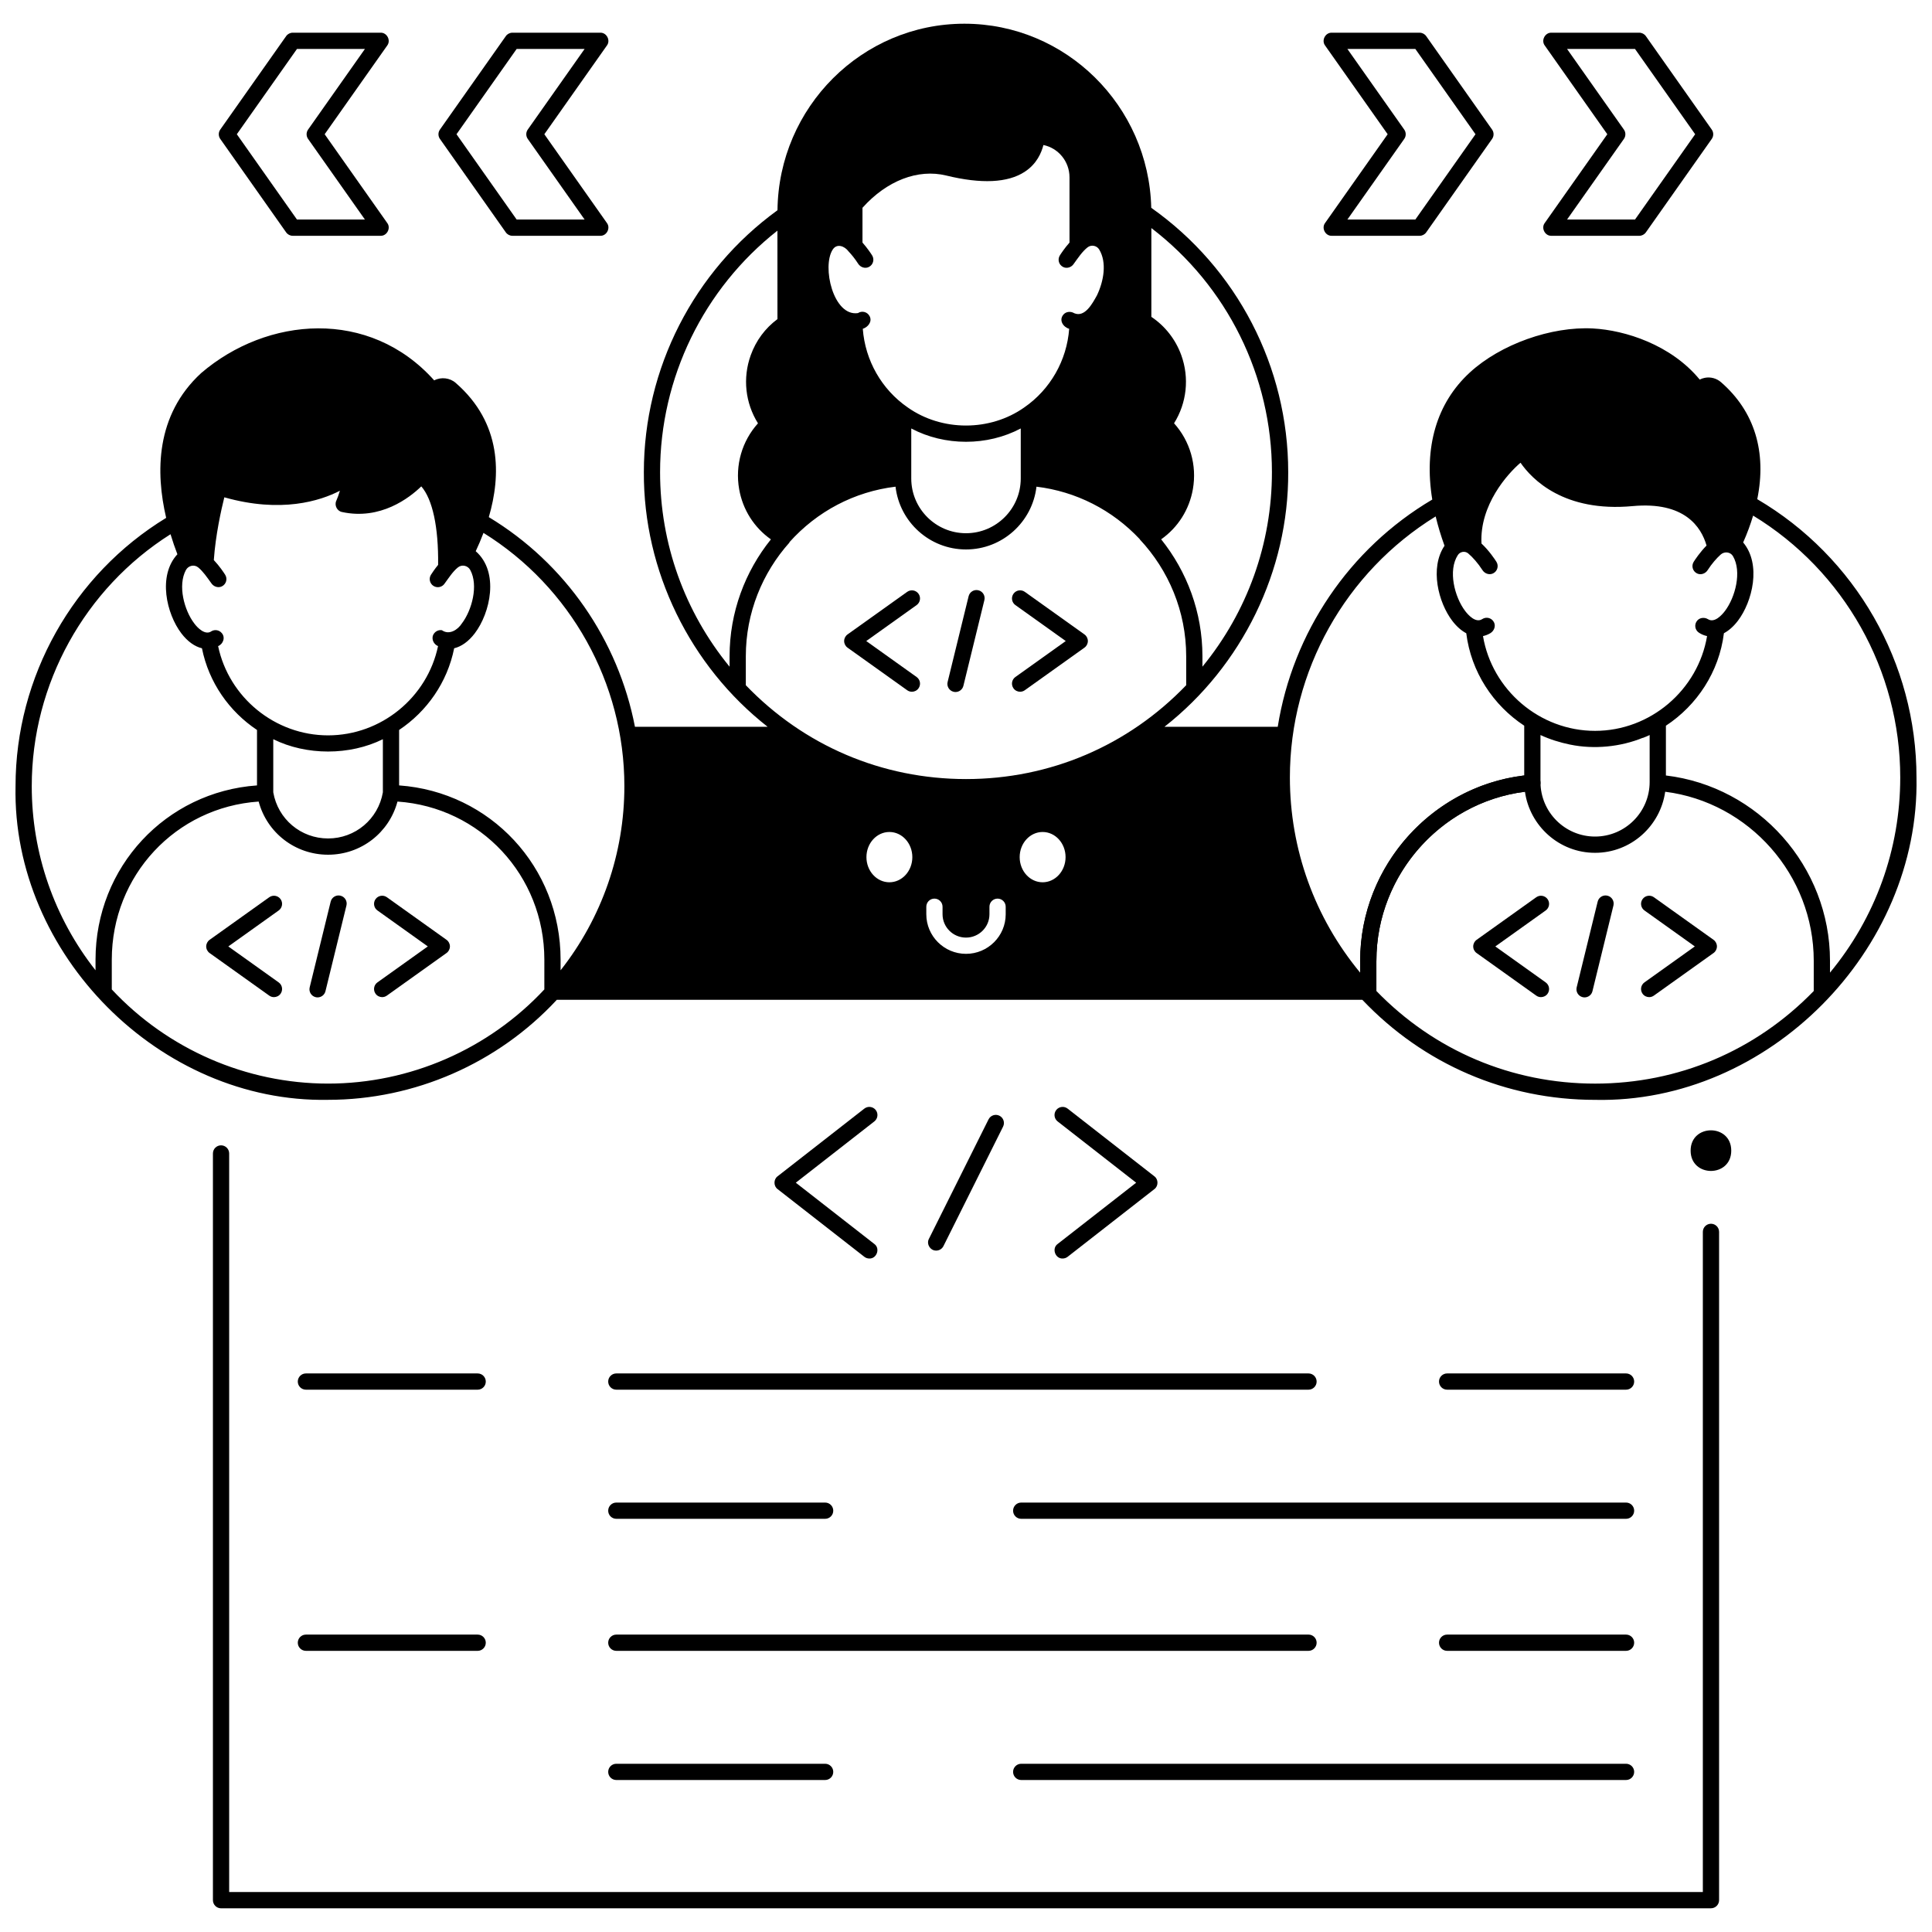 <?xml version="1.0" encoding="UTF-8"?>
<!-- Uploaded to: SVG Repo, www.svgrepo.com, Generator: SVG Repo Mixer Tools -->
<svg width="800px" height="800px" version="1.1" viewBox="144 144 512 512" xmlns="http://www.w3.org/2000/svg">
 <defs>
  <clipPath id="a">
   <path d="m148.09 150h503.81v286h-503.81z"/>
  </clipPath>
 </defs>
 <path d="m385.66 327.32c-0.434 0-0.871-0.129-1.25-0.402l-15.801-11.281c-0.566-0.402-0.902-1.059-0.902-1.754 0-0.695 0.336-1.348 0.902-1.754l15.801-11.281c0.965-0.691 2.312-0.469 3.004 0.5 0.691 0.969 0.465 2.312-0.5 3.004l-13.348 9.531 13.348 9.531c0.969 0.691 1.191 2.035 0.5 3.004-0.422 0.59-1.082 0.902-1.754 0.902z"/>
 <path d="m414.34 327.32c-0.672 0-1.332-0.312-1.754-0.902-0.691-0.969-0.469-2.312 0.5-3.004l13.348-9.531-13.348-9.531c-0.969-0.691-1.191-2.035-0.5-3.004 0.691-0.969 2.035-1.191 3.004-0.5l15.801 11.281c0.566 0.402 0.902 1.059 0.902 1.754 0 0.695-0.336 1.348-0.902 1.754l-15.801 11.281c-0.379 0.273-0.816 0.402-1.25 0.402z"/>
 <path d="m397.22 327.39c-0.168 0-0.34-0.02-0.512-0.062-1.156-0.281-1.863-1.449-1.578-2.602l5.562-22.715c0.281-1.156 1.449-1.867 2.602-1.578 1.156 0.281 1.859 1.449 1.578 2.602l-5.562 22.715c-0.238 0.984-1.121 1.641-2.09 1.641z"/>
 <path d="m216.6 408.25c-0.434 0-0.871-0.129-1.25-0.402l-15.801-11.281c-0.566-0.402-0.902-1.055-0.902-1.75s0.336-1.348 0.902-1.754l15.801-11.281c0.965-0.691 2.312-0.469 3.004 0.5 0.691 0.969 0.465 2.312-0.5 3.004l-13.348 9.531 13.348 9.531c0.969 0.691 1.191 2.035 0.5 3.004-0.418 0.582-1.082 0.898-1.754 0.898z"/>
 <path d="m245.28 408.25c-0.672 0-1.332-0.312-1.754-0.902-0.691-0.969-0.469-2.312 0.5-3.004l13.348-9.531-13.348-9.531c-0.969-0.691-1.191-2.035-0.5-3.004s2.035-1.191 3.004-0.5l15.801 11.281c0.566 0.402 0.902 1.059 0.902 1.754 0 0.695-0.336 1.348-0.902 1.75l-15.801 11.281c-0.379 0.273-0.82 0.406-1.25 0.406z"/>
 <path d="m228.16 408.32c-0.168 0-0.34-0.02-0.512-0.062-1.156-0.281-1.863-1.449-1.578-2.602l5.562-22.711c0.281-1.152 1.449-1.863 2.602-1.578 1.156 0.281 1.863 1.449 1.578 2.602l-5.562 22.711c-0.242 0.984-1.121 1.641-2.09 1.641z"/>
 <path d="m552.37 408.25c-0.434 0-0.871-0.129-1.25-0.402l-15.801-11.281c-0.566-0.402-0.902-1.055-0.902-1.75s0.336-1.348 0.902-1.754l15.801-11.281c0.965-0.691 2.309-0.469 3.004 0.5 0.691 0.969 0.469 2.312-0.5 3.004l-13.348 9.531 13.348 9.531c0.969 0.691 1.191 2.035 0.5 3.004-0.418 0.582-1.082 0.898-1.754 0.898z"/>
 <path d="m581.05 408.25c-0.672 0-1.332-0.312-1.754-0.902-0.691-0.969-0.469-2.312 0.5-3.004l13.348-9.531-13.348-9.531c-0.969-0.691-1.191-2.035-0.5-3.004s2.035-1.191 3.004-0.5l15.801 11.281c0.566 0.402 0.902 1.059 0.902 1.754 0 0.695-0.336 1.348-0.902 1.75l-15.801 11.281c-0.383 0.273-0.816 0.406-1.25 0.406z"/>
 <path d="m563.93 408.32c-0.172 0-0.344-0.02-0.516-0.062-1.156-0.281-1.859-1.449-1.578-2.602l5.562-22.711c0.281-1.156 1.457-1.867 2.602-1.578 1.156 0.281 1.859 1.449 1.578 2.602l-5.562 22.711c-0.238 0.984-1.117 1.641-2.086 1.641z"/>
 <path d="m506.61 400.77c-1.188 0-2.152-0.965-2.152-2.152 0-25.676 19.98-47.336 45.48-49.312 1.188-0.086 2.223 0.797 2.312 1.98s-0.793 2.223-1.98 2.312c-23.277 1.805-41.508 21.578-41.508 45.02 0.004 1.188-0.961 2.152-2.152 2.152z"/>
 <path d="m574.92 512.28h-47.418c-1.188 0-2.152-0.965-2.152-2.152s0.965-2.152 2.152-2.152h47.418c1.188 0 2.152 0.965 2.152 2.152s-0.961 2.152-2.152 2.152z"/>
 <path d="m490.77 512.28h-183.44c-1.188 0-2.152-0.965-2.152-2.152s0.965-2.152 2.152-2.152h183.44c1.188 0 2.152 0.965 2.152 2.152s-0.961 2.152-2.152 2.152z"/>
 <path d="m574.92 546.5h-160.29c-1.188 0-2.152-0.965-2.152-2.152s0.965-2.152 2.152-2.152h160.29c1.188 0 2.152 0.965 2.152 2.152s-0.961 2.152-2.152 2.152z"/>
 <path d="m362.67 546.5h-55.34c-1.188 0-2.152-0.965-2.152-2.152s0.965-2.152 2.152-2.152h55.34c1.188 0 2.152 0.965 2.152 2.152s-0.965 2.152-2.152 2.152z"/>
 <path d="m270.59 512.28h-45.52c-1.188 0-2.152-0.965-2.152-2.152s0.965-2.152 2.152-2.152h45.516c1.188 0 2.152 0.965 2.152 2.152 0.004 1.188-0.961 2.152-2.148 2.152z"/>
 <path d="m574.92 581.49h-47.418c-1.188 0-2.152-0.965-2.152-2.152s0.965-2.152 2.152-2.152h47.418c1.188 0 2.152 0.965 2.152 2.152s-0.961 2.152-2.152 2.152z"/>
 <path d="m490.77 581.49h-183.44c-1.188 0-2.152-0.965-2.152-2.152s0.965-2.152 2.152-2.152l183.44-0.004c1.188 0 2.152 0.965 2.152 2.152 0 1.191-0.961 2.156-2.152 2.156z"/>
 <path d="m574.92 615.72h-160.29c-1.188 0-2.152-0.965-2.152-2.152s0.965-2.152 2.152-2.152h160.29c1.188 0 2.152 0.965 2.152 2.152s-0.961 2.152-2.152 2.152z"/>
 <path d="m362.67 615.72h-55.34c-1.188 0-2.152-0.965-2.152-2.152s0.965-2.152 2.152-2.152h55.34c1.188 0 2.152 0.965 2.152 2.152s-0.965 2.152-2.152 2.152z"/>
 <path d="m270.59 581.49h-45.52c-1.188 0-2.152-0.965-2.152-2.152s0.965-2.152 2.152-2.152h45.516c1.188 0 2.152 0.965 2.152 2.152 0.004 1.188-0.961 2.152-2.148 2.152z"/>
 <path d="m392.1 475.42c-1.551 0.035-2.66-1.73-1.926-3.117l15.801-31.66c0.531-1.062 1.824-1.496 2.887-0.965s1.496 1.824 0.965 2.887l-15.801 31.66c-0.375 0.758-1.137 1.195-1.926 1.195z"/>
 <path d="m374.38 477.52c-0.461 0-0.93-0.148-1.324-0.457l-22.988-17.938c-1.094-0.809-1.094-2.586 0-3.394l22.988-17.938c0.938-0.73 2.289-0.566 3.023 0.371 0.73 0.938 0.562 2.289-0.371 3.023l-20.812 16.238 20.812 16.238c1.625 1.18 0.637 3.93-1.328 3.856z"/>
 <path d="m425.61 477.52c-1.965 0.074-2.949-2.676-1.324-3.852l20.812-16.238-20.812-16.238c-0.938-0.73-1.102-2.086-0.375-3.023 0.734-0.938 2.086-1.102 3.023-0.371l22.988 17.938c1.094 0.809 1.094 2.586 0 3.394l-22.988 17.938c-0.391 0.305-0.859 0.453-1.324 0.453z"/>
 <path d="m597.42 649.72h-394.84c-1.188 0-2.152-0.965-2.152-2.152v-197.89c0-1.188 0.965-2.152 2.152-2.152s2.152 0.965 2.152 2.152v195.73h390.54v-174.95c0-1.188 0.965-2.152 2.152-2.152s2.152 0.965 2.152 2.152v177.1c0 1.191-0.961 2.156-2.152 2.156z"/>
 <path d="m602.8 448.93c0 7.176-10.766 7.176-10.766 0 0-7.176 10.766-7.176 10.766 0"/>
 <path d="m520.2 206.49h-23.277c-1.691 0.055-2.777-2.043-1.762-3.394l16.582-23.52-16.582-23.516c-1.02-1.352 0.07-3.449 1.762-3.394h23.277c0.699 0 1.355 0.34 1.762 0.914l17.457 24.758c0.523 0.742 0.523 1.738 0 2.481l-17.457 24.758c-0.406 0.574-1.062 0.914-1.762 0.914zm-19.129-4.309h18.008l15.941-22.605-15.941-22.605h-18.008l15.066 21.367c0.523 0.742 0.523 1.738 0 2.481z"/>
 <path d="m578.41 206.49h-23.277c-1.691 0.055-2.777-2.043-1.762-3.394l16.582-23.52-16.578-23.516c-1.02-1.352 0.07-3.449 1.762-3.394h23.277c0.699 0 1.355 0.34 1.762 0.914l17.457 24.758c0.523 0.742 0.523 1.738 0 2.481l-17.457 24.758c-0.41 0.574-1.066 0.914-1.766 0.914zm-19.125-4.309h18.008l15.941-22.605-15.941-22.605h-18.008l15.066 21.367c0.523 0.742 0.523 1.738 0 2.481z"/>
 <path d="m303.08 206.49h-23.277c-0.699 0-1.355-0.34-1.758-0.914l-17.457-24.758c-0.523-0.742-0.523-1.738 0-2.481l17.457-24.758c0.402-0.574 1.059-0.914 1.758-0.914h23.277c1.691-0.055 2.777 2.043 1.758 3.394l-16.582 23.516 16.582 23.52c1.023 1.352-0.066 3.449-1.758 3.394zm-22.16-4.309h18.008l-15.066-21.367c-0.523-0.742-0.523-1.738 0-2.481l15.066-21.363h-18.008l-15.941 22.605z"/>
 <path d="m244.86 206.49h-23.273c-0.699 0-1.355-0.34-1.758-0.914l-17.457-24.758c-0.523-0.742-0.523-1.738 0-2.481l17.457-24.758c0.402-0.574 1.059-0.914 1.758-0.914h23.277c1.691-0.055 2.777 2.043 1.758 3.394l-16.582 23.516 16.582 23.52c1.02 1.352-0.07 3.449-1.762 3.394zm-22.16-4.309h18.008l-15.062-21.363c-0.523-0.742-0.523-1.738 0-2.481l15.066-21.367h-18.008l-15.941 22.605z"/>
 <g clip-path="url(#a)">
  <path d="m651.89 350.03c0-30.324-16.137-58.43-42.199-73.742 2.543-12.492-0.68-23.238-9.598-31-1.184-1.027-2.746-1.453-4.277-1.164-0.488 0.09-0.949 0.25-1.375 0.469-7.586-9.227-19.742-13.078-28.258-13.543-11.09-0.598-24.527 4.188-32.652 11.656-8.848 8.133-12.219 19.828-9.965 33.684-22.066 13.035-36.977 35.273-40.953 60.219h-30.02c20.562-16.125 32.918-41.312 32.797-67.484 0-27.895-13.551-53.996-36.297-70.055-0.641-27.008-22.602-48.785-49.52-48.785-27.133 0-49.234 22.125-49.531 49.43-22.191 16.102-35.414 41.957-35.414 69.406-0.121 26.172 12.238 51.367 32.801 67.484h-35.16c-4.434-22.938-18.414-43.305-38.73-55.562 3.234-11.031 3.512-24.863-8.742-35.543-1.551-1.383-3.894-1.656-5.727-0.695-17.18-19.199-44.293-16.922-61.766-1.93-12.117 11.152-12.078 26.359-9.266 38.363-24.66 15.031-39.918 42.117-39.918 71.086-0.941 44.543 38.293 83.988 82.828 83.141 22.938 0 44.988-9.664 60.621-26.512l213.47 0.008c0.004 0.004 0.008 0.012 0.012 0.016 16.238 17.086 38.137 26.496 61.664 26.496 45.883 1.008 86.062-39.656 85.176-85.441zm-458.62-54.965c0.645-1.191 2.215-1.551 3.262-0.688 1.262 1.039 2.301 2.555 3.449 4.152 0.602 0.934 1.816 1.355 2.812 0.867 1.172-0.574 1.555-2.016 0.875-3.086-0.355-0.562-1.48-2.266-3.004-3.887 0.465-6.656 1.961-13.336 2.785-16.629 15.062 4.262 25.402 0.949 30.629-1.742-0.281 0.973-0.637 1.938-0.957 2.66-0.562 1.195 0.211 2.727 1.512 2.977 10.199 2.215 17.879-3.758 21.012-6.793 2.984 3.41 4.582 10.793 4.461 20.801-0.949 1.164-1.629 2.199-1.891 2.613-0.637 1.004-0.34 2.332 0.664 2.969 1.004 0.637 2.332 0.34 2.973-0.664 1.062-1.438 2.109-3.113 3.496-4.238 1.059-0.859 2.625-0.516 3.277 0.68 2.207 4.066 0.445 10.664-2.231 14.172-1.035 1.625-3.305 3.184-5.285 1.785-0.777-0.121-1.586 0.191-2.074 0.863-0.891 1.16-0.242 2.828 1.051 3.352-2.852 13.605-15.074 23.652-29.141 23.652-14.066 0-26.289-10.051-29.141-23.652 1.355-0.551 1.992-2.348 0.934-3.492-0.66-0.77-1.777-0.973-2.676-0.469-1.664 1.242-3.781-0.949-4.57-2.039-2.676-3.5-4.434-10.074-2.223-14.164zm52.195 44.832v14.074c-1.227 7.094-7.312 12.23-14.523 12.23-7.211 0-13.297-5.137-14.523-12.23v-14.074c8.781 4.356 20.262 4.356 29.047 0zm-76.148 58.43v2.812c-10.934-13.887-16.91-31-16.902-48.809 0-27.051 14.023-52.375 36.777-66.754 0.574 1.902 1.199 3.684 1.82 5.309-5.269 5.711-2.871 15.816 1.051 20.961 1.656 2.172 3.555 3.504 5.457 3.953 1.805 9.047 7.227 16.742 14.59 21.652v14.691c-24.16 1.719-42.793 21.617-42.793 46.184zm118.94 7.883c-14.812 15.871-35.652 24.953-57.316 24.953-21.664 0-42.504-9.086-57.316-24.953v-7.883c0-22.328 16.957-40.406 38.922-41.906 2.215 8.27 9.668 14.086 18.395 14.086 8.727 0 16.18-5.82 18.395-14.086 21.965 1.504 38.922 19.582 38.922 41.906zm4.305-5.07v-2.812c0-24.57-18.633-44.465-42.793-46.188v-14.691c7.359-4.91 12.781-12.605 14.59-21.652 1.902-0.449 3.805-1.781 5.457-3.953 4.106-5.387 6.562-16.234 0.27-21.754-0.004-0.004-0.012-0.008-0.016-0.012 0.703-1.492 1.406-3.125 2.059-4.856 23.094 14.32 37.336 39.797 37.336 67.105 0.008 17.812-5.969 34.926-16.902 48.812zm156.56-196.7c20.082 15.363 31.953 39.234 31.953 64.684 0 18.934-6.516 37.023-18.418 51.551v-2.766c0-11.652-4.098-22.453-10.938-30.984 4.438-3.129 7.457-7.856 8.41-13.305 1.105-6.34-0.75-12.73-4.992-17.445 3.367-5.387 4.098-12.004 1.914-18.055-1.5-4.156-4.293-7.719-7.93-10.152zm-84.453 5.715c1.09-1.727 3.16-0.953 4.203 0.465 0.855 0.906 1.766 2.043 2.562 3.289 0.598 0.93 1.816 1.344 2.809 0.852 1.168-0.578 1.551-2.016 0.875-3.086-0.32-0.508-1.262-1.93-2.551-3.394v-9.215c6.438-7.191 14.691-10.383 22.203-8.547 9.301 2.273 16.293 1.941 20.777-0.984 3.242-2.113 4.453-5.094 4.973-7.102 3.938 0.809 6.91 4.344 6.91 8.566v17.285c-1.289 1.465-2.227 2.887-2.551 3.394-0.68 1.07-0.297 2.512 0.875 3.086 0.988 0.488 2.207 0.082 2.805-0.848 1.082-1.484 2.242-3.262 3.668-4.375 0.973-0.758 2.434-0.477 3.074 0.582 2.066 3.414 1.23 8.328-0.594 12.148-1.188 2.141-3.207 5.926-6.019 4.738-0.914-0.562-2.156-0.469-2.859 0.344-1.281 1.473-0.102 3.32 1.516 3.785-0.625 8.367-4.992 16.062-11.91 20.84-9.047 6.391-21.828 6.391-30.875 0-6.918-4.773-11.285-12.469-11.91-20.84 1.367-0.434 2.539-1.883 1.836-3.297-0.582-1.195-2.055-1.574-3.125-0.867-6.539 0.945-9.59-12.328-6.691-16.82zm49.84 47.391v13.254c0 8-6.508 14.508-14.508 14.508s-14.508-6.508-14.508-14.508v-13.25c8.871 4.703 20.145 4.703 29.016-0.004zm-77.164 60.367v2.766c-11.906-14.527-18.418-32.617-18.418-51.551 0-25.008 11.551-48.621 31.098-64.004l0.008 23.445c-3.25 2.41-5.688 5.691-7.078 9.559-2.184 6.051-1.453 12.668 1.918 18.055-4.242 4.715-6.102 11.105-4.992 17.445 0.953 5.453 3.973 10.184 8.418 13.309-6.852 8.527-10.953 19.324-10.953 30.977zm4.305 7.676v-7.676c0-11.523 4.394-22.129 11.605-30.18h-0.09c7.375-8.258 17.305-13.449 28.16-14.758 1.082 9.352 9.039 16.637 18.676 16.637s17.594-7.285 18.676-16.637c10.48 1.266 20.094 6.152 27.383 13.922v0.055c7.625 8.141 12.293 19.066 12.293 30.961v7.676c-15.422 16.043-36.109 24.871-58.352 24.871-22.242-0.004-42.93-8.828-58.352-24.871zm38.047 52.223c-3.359 0-6.082-2.984-6.082-6.664s2.723-6.664 6.082-6.664c3.359 0 6.082 2.984 6.082 6.664s-2.723 6.664-6.082 6.664zm30.824 8.477c0 5.785-4.719 10.488-10.52 10.488s-10.52-4.707-10.52-10.488v-1.996c0-1.188 0.965-2.152 2.152-2.152s2.152 0.965 2.152 2.152v1.996c0 3.41 2.785 6.184 6.215 6.184 3.426 0 6.215-2.773 6.215-6.184v-1.996c0-1.188 0.965-2.152 2.152-2.152s2.152 0.965 2.152 2.152zm9.785-8.477c-3.359 0-6.082-2.984-6.082-6.664s2.723-6.664 6.082-6.664c3.359 0 6.082 2.984 6.082 6.664-0.004 3.68-2.727 6.664-6.082 6.664zm185.65-90.059c1.078-2.418 1.941-4.789 2.641-7.113 24.117 14.68 38.988 41.02 38.988 69.395 0 19.031-6.586 37.18-18.617 51.719v-3.137c0-25-18.941-46.188-43.484-49.109v-13.188c8.234-5.414 14.098-14.254 15.371-24.508 1.293-0.695 2.551-1.789 3.695-3.289 3.867-5.07 6.281-14.949 1.406-20.77zm-75.598 3.328c0.605-0.922 1.898-1.129 2.738-0.414 1.133 0.949 2.586 2.57 3.777 4.426 0.598 0.934 1.816 1.352 2.812 0.863 1.168-0.574 1.555-2.016 0.875-3.086-0.43-0.676-1.957-2.977-3.953-4.832-0.52-10.195 6.902-18.484 10.348-21.41 3.035 4.387 11.492 13.18 29.707 11.496 13.77-1.277 18.184 5.531 19.594 10.453-1.723 1.742-3.012 3.688-3.402 4.301-0.68 1.07-0.293 2.512 0.875 3.086 0.996 0.488 2.215 0.07 2.812-0.863 1.082-1.688 2.379-3.176 3.465-4.141 0.988-0.879 2.574-0.719 3.246 0.422 2.414 4.098 0.617 10.941-2.133 14.551-0.773 1.016-2.742 3.238-4.469 2.168-0.91-0.562-2.152-0.461-2.856 0.348-0.871 1.008-0.637 2.508 0.434 3.215 0.691 0.457 1.414 0.742 2.156 0.902 0.004 0.004 0.004 0.008 0.008 0.012-2.406 14.262-15.004 25.105-29.691 25.105-14.684 0-27.281-10.848-29.691-25.105 0.004-0.004 0.004-0.008 0.008-0.012 0.66-0.145 1.312-0.391 1.938-0.766 0.988-0.594 1.48-1.84 0.973-2.875-0.586-1.191-2.051-1.562-3.121-0.859-1.738 1.141-3.738-1.113-4.516-2.137-2.809-3.695-4.621-10.758-1.934-14.848zm50.816 47.711v12.438c0 7.977-6.488 14.465-14.465 14.465-7.977 0-14.465-6.488-14.465-14.465v-12.438c2.512 1.164 5.164 1.98 7.871 2.539v-0.004c6.332 1.309 13.363 0.605 19.238-1.801v0.039c0.613-0.234 1.219-0.492 1.82-0.773zm-76.723 59.828v3.133c-12.031-14.539-18.617-32.691-18.617-51.719 0-28.215 14.73-54.453 38.633-69.176 0.609 2.531 1.387 5.121 2.348 7.769-3.981 5.891-1.629 15.066 2.055 19.898 1.145 1.504 2.406 2.602 3.707 3.297 1.277 10.242 7.133 19.082 15.359 24.496v13.191c-24.539 2.926-43.484 24.109-43.484 49.109zm120.21 8.008c-15.355 15.832-35.898 24.539-57.949 24.539-22.051 0-42.594-8.707-57.949-24.539v-8.008c0-22.719 17.125-41.988 39.367-44.801 1.262 9.047 9.09 16.203 18.582 16.184 9.488 0.008 17.285-7.082 18.582-16.184 22.242 2.809 39.367 22.082 39.367 44.801z"/>
 </g>
</svg>